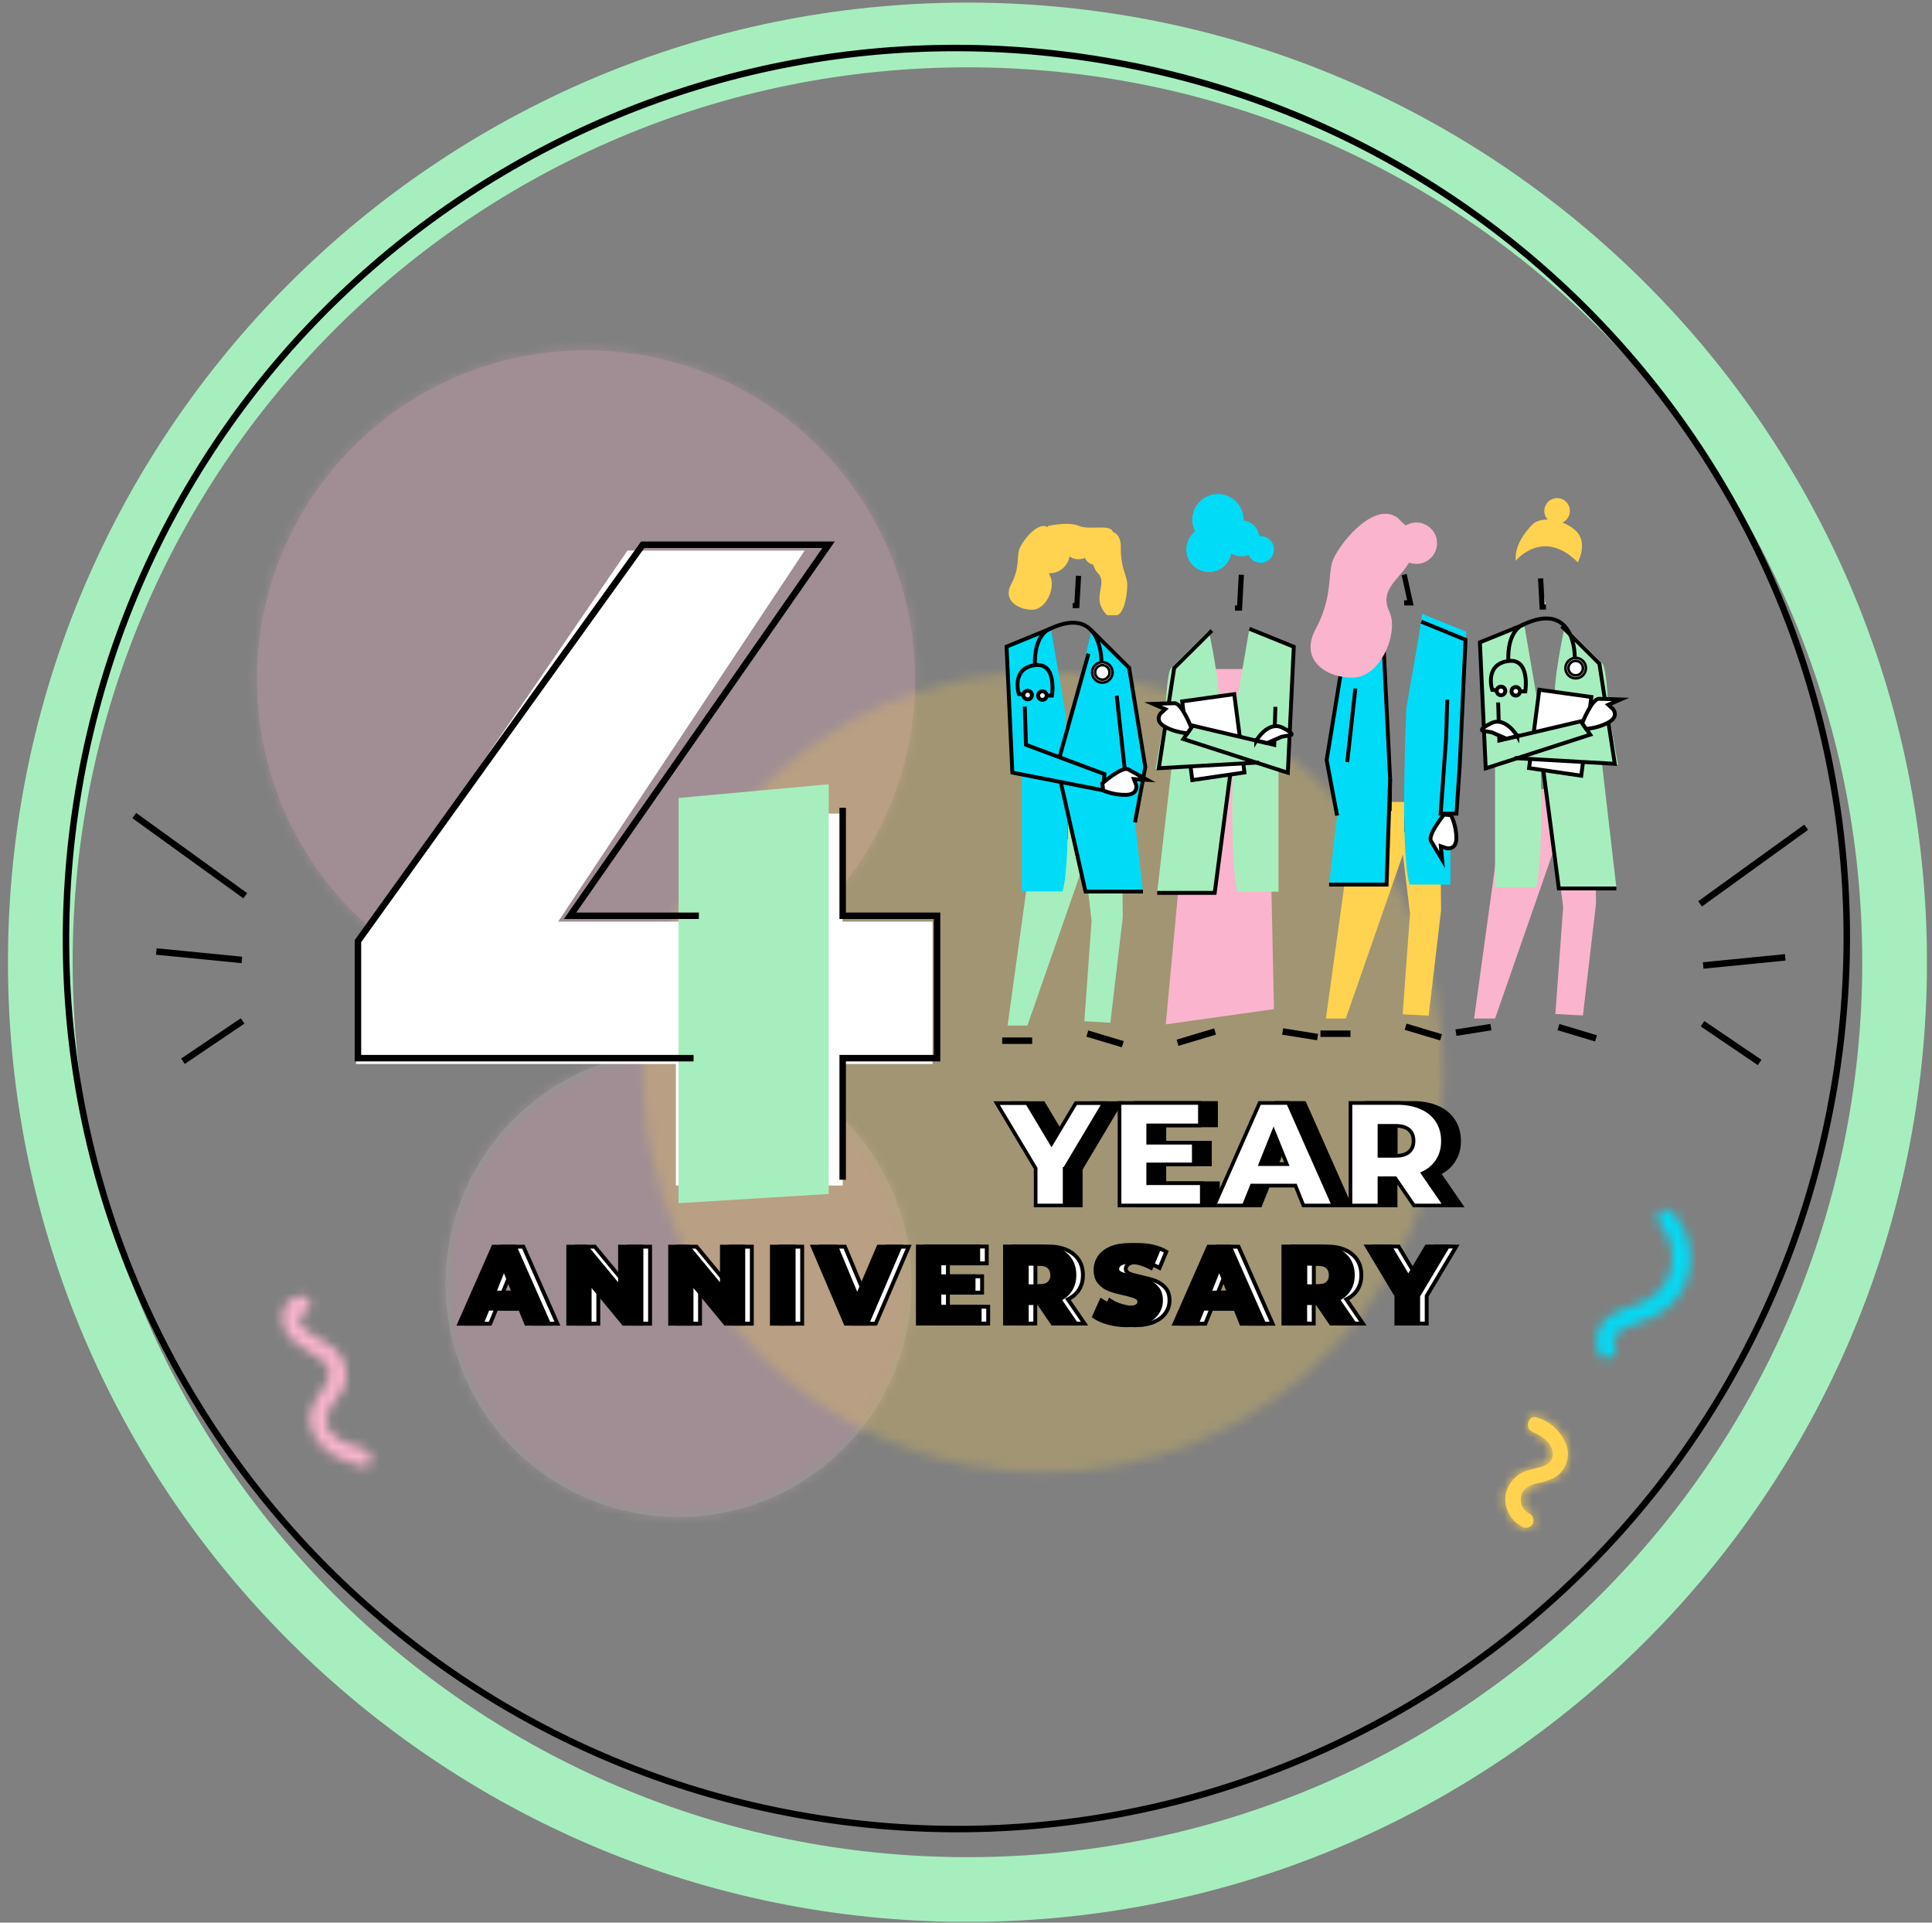 <svg width="201" height="200" viewBox="0 0 201 200" fill="none" xmlns="http://www.w3.org/2000/svg">
<rect x="0" y="0" width="201" height="200" fill="#808080" stroke="none"/>
<g clip-path="url(#clip0_179_1105)">
<g clip-path="url(#clip1_179_1105)">
<g opacity="0.26">
<path d="M60.967 104.903C79.873 104.903 95.198 89.577 95.198 70.672C95.198 51.766 79.873 36.441 60.967 36.441C42.062 36.441 26.736 51.766 26.736 70.672C26.736 89.577 42.062 104.903 60.967 104.903Z" fill="#FAB4CD"/>
<mask id="mask0_179_1105" style="mask-type:luminance" maskUnits="userSpaceOnUse" x="26" y="36" width="70" height="69">
<path d="M60.967 104.903C79.873 104.903 95.198 89.577 95.198 70.672C95.198 51.766 79.873 36.441 60.967 36.441C42.062 36.441 26.736 51.766 26.736 70.672C26.736 89.577 42.062 104.903 60.967 104.903Z" fill="white"/>
</mask>
<g mask="url(#mask0_179_1105)">
<path d="M99.373 32.266H22.561V109.077H99.373V32.266Z" fill="#FAB4CD"/>
</g>
</g>
<g opacity="0.26">
<path d="M70.596 157.798C83.983 157.798 94.835 146.946 94.835 133.559C94.835 120.172 83.983 109.32 70.596 109.32C57.209 109.32 46.356 120.172 46.356 133.559C46.356 146.946 57.209 157.798 70.596 157.798Z" fill="#A7EEBE"/>
<mask id="mask1_179_1105" style="mask-type:luminance" maskUnits="userSpaceOnUse" x="46" y="109" width="49" height="49">
<path d="M70.596 157.798C83.983 157.798 94.835 146.946 94.835 133.559C94.835 120.172 83.983 109.32 70.596 109.32C57.209 109.32 46.356 120.172 46.356 133.559C46.356 146.946 57.209 157.798 70.596 157.798Z" fill="white"/>
</mask>
<g mask="url(#mask1_179_1105)">
<path d="M97.797 106.357H43.407V160.747H97.797V106.357Z" fill="#FAB4CD"/>
</g>
</g>
<g opacity="0.26">
<mask id="mask2_179_1105" style="mask-type:luminance" maskUnits="userSpaceOnUse" x="66" y="69" width="85" height="85">
<path d="M108.529 153.166C131.532 153.166 150.18 134.518 150.18 111.515C150.18 88.511 131.532 69.864 108.529 69.864C85.526 69.864 66.878 88.511 66.878 111.515C66.878 134.518 85.526 153.166 108.529 153.166Z" fill="white"/>
</mask>
<g mask="url(#mask2_179_1105)">
<path d="M155.244 64.8H61.802V158.242H155.244V64.8Z" fill="#FFD250"/>
</g>
</g>
<mask id="mask3_179_1105" style="mask-type:luminance" maskUnits="userSpaceOnUse" x="88" y="99" width="1" height="1">
<path d="M88.79 99.907C88.79 99.907 88.709 99.84 88.668 99.813C88.709 99.84 88.749 99.88 88.79 99.907Z" fill="white"/>
</mask>
<g mask="url(#mask3_179_1105)">
<path d="M91.078 97.523H86.392V102.196H91.078V97.523Z" fill="#FFD250"/>
</g>
<path d="M100.653 196.554C153.925 196.554 197.111 153.368 197.111 100.095C197.111 46.823 153.925 3.637 100.653 3.637C47.38 3.637 4.194 46.823 4.194 100.095C4.194 153.368 47.38 196.554 100.653 196.554Z" stroke="#A7EEBE" stroke-width="6.733" stroke-miterlimit="10"/>
<path d="M190.837 112.996C199.324 62.552 165.311 14.78 114.867 6.293C64.423 -2.194 16.65 31.819 8.163 82.263C-0.323 132.707 33.69 180.48 84.134 188.967C134.578 197.453 182.351 163.44 190.837 112.996Z" stroke="black" stroke-width="0.673" stroke-miterlimit="10"/>
<path d="M25.511 93.174L13.971 84.838" stroke="black" stroke-width="0.673" stroke-miterlimit="10"/>
<path d="M25.161 99.853L16.26 98.978" stroke="black" stroke-width="0.673" stroke-miterlimit="10"/>
<path d="M25.242 106.196L19.034 110.397" stroke="black" stroke-width="0.673" stroke-miterlimit="10"/>
<path d="M176.87 94.022L187.912 86.05" stroke="black" stroke-width="0.673" stroke-miterlimit="10"/>
<path d="M177.194 100.432L185.732 99.584" stroke="black" stroke-width="0.673" stroke-miterlimit="10"/>
<path d="M177.127 106.492L183.066 110.518" stroke="black" stroke-width="0.673" stroke-miterlimit="10"/>
<path d="M55.016 136.131H51.636L51.003 137.693H48.687L52.215 129.681H54.45L57.992 137.693H55.635L55.002 136.131H55.016ZM54.356 134.461L53.332 131.903L52.309 134.461H54.369H54.356Z" fill="white" stroke="black" stroke-width="0.404" stroke-miterlimit="10"/>
<path d="M67.633 129.681V137.693H65.775L62.246 133.424V137.693H60.024V129.681H61.883L65.411 133.949V129.681H67.633Z" fill="white" stroke="black" stroke-width="0.404" stroke-miterlimit="10"/>
<path d="M78.218 129.681V137.693H76.359L72.831 133.424V137.693H70.609V129.681H72.468L75.996 133.949V129.681H78.218Z" fill="white" stroke="black" stroke-width="0.404" stroke-miterlimit="10"/>
<path d="M81.193 129.681H83.456V137.693H81.193V129.681Z" fill="white" stroke="black" stroke-width="0.404" stroke-miterlimit="10"/>
<path d="M94.539 129.681L91.105 137.693H88.87L85.449 129.681H87.9L90.068 134.892L92.29 129.681H94.525H94.539Z" fill="white" stroke="black" stroke-width="0.404" stroke-miterlimit="10"/>
<path d="M102.807 135.929V137.68H96.384V129.667H102.659V131.418H98.619V132.764H102.174V134.461H98.619V135.929H102.807Z" fill="white" stroke="black" stroke-width="0.404" stroke-miterlimit="10"/>
<path d="M108.947 135.552H107.709V137.68H105.446V129.667H109.109C109.836 129.667 110.456 129.788 110.994 130.031C111.533 130.273 111.937 130.61 112.233 131.054C112.516 131.499 112.664 132.024 112.664 132.63C112.664 133.236 112.53 133.72 112.26 134.151C111.991 134.582 111.6 134.919 111.102 135.161L112.826 137.68H110.402L108.947 135.552ZM110.025 131.768C109.782 131.566 109.432 131.458 108.974 131.458H107.722V133.801H108.974C109.432 133.801 109.796 133.707 110.025 133.505C110.254 133.303 110.375 133.02 110.375 132.643C110.375 132.266 110.254 131.983 110.025 131.768Z" fill="white" stroke="black" stroke-width="0.404" stroke-miterlimit="10"/>
<path d="M116.206 137.599C115.6 137.437 115.102 137.222 114.725 136.952L115.465 135.283C115.829 135.525 116.233 135.714 116.718 135.848C117.202 135.983 117.66 136.064 118.118 136.064C118.993 136.064 119.424 135.848 119.424 135.417C119.424 135.188 119.303 135.027 119.047 134.906C118.805 134.798 118.401 134.677 117.849 134.555C117.243 134.421 116.745 134.286 116.341 134.138C115.937 133.99 115.586 133.747 115.304 133.424C115.007 133.101 114.873 132.657 114.873 132.091C114.873 131.606 115.007 131.162 115.277 130.771C115.546 130.381 115.937 130.071 116.475 129.842C117.014 129.613 117.66 129.506 118.428 129.506C118.953 129.506 119.478 129.559 119.99 129.681C120.502 129.802 120.946 129.977 121.337 130.206L120.636 131.889C119.869 131.472 119.128 131.27 118.414 131.27C117.97 131.27 117.633 131.337 117.431 131.472C117.229 131.606 117.122 131.781 117.122 131.997C117.122 132.212 117.243 132.374 117.485 132.482C117.728 132.589 118.118 132.697 118.67 132.818C119.276 132.953 119.788 133.088 120.192 133.236C120.596 133.384 120.933 133.626 121.229 133.949C121.525 134.273 121.673 134.717 121.673 135.269C121.673 135.754 121.539 136.185 121.269 136.575C121 136.966 120.596 137.276 120.071 137.505C119.532 137.733 118.886 137.855 118.132 137.855C117.485 137.855 116.852 137.774 116.246 137.612L116.206 137.599Z" fill="white" stroke="black" stroke-width="0.404" stroke-miterlimit="10"/>
<path d="M129.416 136.131H126.036L125.403 137.693H123.087L126.615 129.681H128.85L132.392 137.693H130.035L129.403 136.131H129.416ZM128.756 134.461L127.733 131.903L126.709 134.461H128.77H128.756Z" fill="white" stroke="black" stroke-width="0.404" stroke-miterlimit="10"/>
<path d="M137.913 135.552H136.674V137.68H134.412V129.667H138.075C138.802 129.667 139.422 129.788 139.96 130.031C140.499 130.273 140.903 130.61 141.199 131.054C141.482 131.499 141.63 132.024 141.63 132.63C141.63 133.236 141.495 133.72 141.226 134.151C140.957 134.582 140.566 134.919 140.068 135.161L141.792 137.68H139.368L137.913 135.552ZM138.991 131.768C138.748 131.566 138.398 131.458 137.94 131.458H136.688V133.801H137.94C138.398 133.801 138.762 133.707 138.991 133.505C139.22 133.303 139.341 133.02 139.341 132.643C139.341 132.266 139.22 131.983 138.991 131.768Z" fill="white" stroke="black" stroke-width="0.404" stroke-miterlimit="10"/>
<path d="M148.43 134.811V137.68H146.168V134.771L143.111 129.667H145.508L147.407 132.845L149.306 129.667H151.501L148.43 134.798V134.811Z" fill="white" stroke="black" stroke-width="0.404" stroke-miterlimit="10"/>
<path d="M54.127 136.131H50.747L50.114 137.693H47.798L51.326 129.681H53.561L57.103 137.693H54.746L54.114 136.131H54.127ZM53.454 134.461L52.43 131.903L51.407 134.461H53.467H53.454Z" fill="black" stroke="black" stroke-width="0.404" stroke-miterlimit="10"/>
<path d="M66.731 129.681V137.693H64.873L61.345 133.424V137.693H59.123V129.681H60.981L64.51 133.949V129.681H66.731Z" fill="black" stroke="black" stroke-width="0.404" stroke-miterlimit="10"/>
<path d="M77.329 129.681V137.693H75.471L71.943 133.424V137.693H69.721V129.681H71.579L75.107 133.949V129.681H77.329Z" fill="black" stroke="black" stroke-width="0.404" stroke-miterlimit="10"/>
<path d="M80.305 129.681H82.567V137.693H80.305V129.681Z" fill="black" stroke="black" stroke-width="0.404" stroke-miterlimit="10"/>
<path d="M93.65 129.681L90.216 137.693H87.981L84.561 129.681H87.011L89.18 134.892L91.401 129.681H93.637H93.65Z" fill="black" stroke="black" stroke-width="0.404" stroke-miterlimit="10"/>
<path d="M101.918 135.929V137.68H95.495V129.667H101.77V131.418H97.731V132.764H101.286V134.461H97.731V135.929H101.918Z" fill="black" stroke="black" stroke-width="0.404" stroke-miterlimit="10"/>
<path d="M108.059 135.552H106.82V137.68H104.558V129.667H108.22C108.948 129.667 109.567 129.788 110.106 130.031C110.644 130.273 111.048 130.61 111.345 131.054C111.627 131.499 111.775 132.024 111.775 132.63C111.775 133.236 111.641 133.72 111.372 134.151C111.102 134.582 110.712 134.919 110.213 135.161L111.937 137.68H109.513L108.059 135.552ZM109.123 131.768C108.88 131.566 108.53 131.458 108.072 131.458H106.82V133.801H108.072C108.53 133.801 108.894 133.707 109.123 133.505C109.352 133.303 109.473 133.02 109.473 132.643C109.473 132.266 109.352 131.983 109.123 131.768Z" fill="black" stroke="black" stroke-width="0.404" stroke-miterlimit="10"/>
<path d="M115.317 137.599C114.711 137.437 114.213 137.222 113.836 136.952L114.577 135.283C114.94 135.525 115.344 135.714 115.829 135.848C116.314 135.983 116.772 136.064 117.229 136.064C118.105 136.064 118.536 135.848 118.536 135.417C118.536 135.188 118.414 135.027 118.159 134.906C117.916 134.798 117.512 134.677 116.96 134.555C116.354 134.421 115.856 134.286 115.452 134.138C115.048 133.99 114.698 133.747 114.415 133.424C114.119 133.101 113.984 132.657 113.984 132.091C113.984 131.606 114.119 131.162 114.388 130.771C114.657 130.381 115.048 130.071 115.587 129.842C116.125 129.613 116.772 129.506 117.539 129.506C118.064 129.506 118.59 129.559 119.101 129.681C119.613 129.802 120.057 129.977 120.448 130.206L119.748 131.889C118.98 131.472 118.239 131.27 117.526 131.27C117.081 131.27 116.745 131.337 116.543 131.472C116.341 131.606 116.233 131.781 116.233 131.997C116.233 132.212 116.354 132.374 116.597 132.482C116.839 132.589 117.229 132.697 117.782 132.818C118.388 132.953 118.899 133.088 119.303 133.236C119.707 133.384 120.044 133.626 120.34 133.949C120.636 134.273 120.785 134.717 120.785 135.269C120.785 135.754 120.65 136.185 120.381 136.575C120.111 136.966 119.707 137.276 119.182 137.505C118.643 137.733 117.997 137.855 117.243 137.855C116.597 137.855 115.964 137.774 115.358 137.612L115.317 137.599Z" fill="black" stroke="black" stroke-width="0.404" stroke-miterlimit="10"/>
<path d="M128.527 136.131H125.147L124.514 137.693H122.198L125.726 129.681H127.962L131.503 137.693H129.147L128.514 136.131H128.527ZM127.868 134.461L126.844 131.903L125.821 134.461H127.881H127.868Z" fill="black" stroke="black" stroke-width="0.404" stroke-miterlimit="10"/>
<path d="M137.025 135.552H135.786V137.68H133.523V129.667H137.186C137.913 129.667 138.533 129.788 139.072 130.031C139.61 130.273 140.014 130.61 140.31 131.054C140.593 131.499 140.741 132.024 140.741 132.63C140.741 133.236 140.607 133.72 140.337 134.151C140.068 134.582 139.677 134.919 139.179 135.161L140.903 137.68H138.479L137.025 135.552ZM138.102 131.768C137.86 131.566 137.509 131.458 137.052 131.458H135.799V133.801H137.052C137.509 133.801 137.873 133.707 138.102 133.505C138.331 133.303 138.452 133.02 138.452 132.643C138.452 132.266 138.331 131.983 138.102 131.768Z" fill="black" stroke="black" stroke-width="0.404" stroke-miterlimit="10"/>
<path d="M147.541 134.811V137.68H145.279V134.771L142.222 129.667H144.619L146.517 132.845L148.416 129.667H150.611L147.541 134.798V134.811Z" fill="black" stroke="black" stroke-width="0.404" stroke-miterlimit="10"/>
<mask id="mask4_179_1105" style="mask-type:luminance" maskUnits="userSpaceOnUse" x="166" y="125" width="10" height="17">
<path d="M174.029 126.139C173.235 125.25 171.888 126.422 172.669 127.311C173.706 128.482 174.177 130.004 173.962 131.499C173.76 132.993 172.898 134.313 171.592 135.134C170.232 135.956 168.508 136.064 167.283 137.087C166.125 137.976 165.747 139.511 166.367 140.844C166.919 141.854 168.548 141.073 167.996 140.036C167.202 138.555 169.828 137.76 170.784 137.451C172.373 136.966 173.733 135.996 174.689 134.69C176.467 132.064 176.197 128.576 174.029 126.153V126.139Z" fill="white"/>
</mask>
<g mask="url(#mask4_179_1105)">
<path d="M168.473 120.79L161.418 142.922L174.441 147.073L181.495 124.941L168.473 120.79Z" fill="#00DCF7"/>
</g>
<mask id="mask5_179_1105" style="mask-type:luminance" maskUnits="userSpaceOnUse" x="29" y="134" width="10" height="19">
<path d="M35.84 144.197C36.392 142.716 35.813 140.952 34.48 140.036C33.726 139.457 32.823 139.121 32.042 138.541C31.625 138.299 31.302 137.895 31.14 137.424C31.1 137.235 31.1 136.656 31.41 136.656C32.514 136.683 32.635 134.852 31.531 134.825C30.588 134.757 29.753 135.363 29.484 136.306C29.215 137.397 29.565 138.595 30.399 139.39C31.531 140.615 35.342 141.558 34.022 143.766C33.12 145.315 31.746 146.5 32.406 148.628C33.187 151.146 35.638 151.994 37.766 152.546C38.87 152.829 38.977 150.998 37.873 150.715C36.5 150.351 33.779 149.611 33.968 147.537C34.089 146.244 35.382 145.355 35.84 144.211V144.197Z" fill="white"/>
</mask>
<g mask="url(#mask5_179_1105)">
<path d="M34.057 129.885L22.682 134.993L33.173 158.359L44.548 153.251L34.057 129.885Z" fill="#FAB4CD"/>
</g>
<path d="M159.19 157.488C158.705 157.273 158.341 156.829 158.247 156.303C158.139 155.778 158.301 155.24 158.678 154.876C159.082 154.553 159.553 154.351 160.065 154.27C160.617 154.162 161.156 153.987 161.654 153.745C162.812 153.098 163.378 151.738 163.014 150.446C162.529 149.032 161.398 147.914 159.957 147.47C159.001 147.079 158.516 148.587 159.472 148.964C160.428 149.355 161.721 150.244 161.519 151.509C161.344 152.587 159.944 152.654 159.095 152.91C157.843 153.22 156.9 154.216 156.644 155.468C156.442 156.802 157.102 158.135 158.314 158.795C158.691 159.024 159.176 158.943 159.418 158.593C159.661 158.229 159.553 157.744 159.19 157.488Z" fill="#FFD250"/>
<mask id="mask6_179_1105" style="mask-type:luminance" maskUnits="userSpaceOnUse" x="156" y="147" width="8" height="12">
<path d="M159.19 157.488C158.705 157.273 158.341 156.829 158.247 156.303C158.139 155.778 158.301 155.24 158.678 154.876C159.082 154.553 159.553 154.351 160.065 154.27C160.617 154.162 161.156 153.987 161.654 153.745C162.812 153.098 163.378 151.738 163.014 150.446C162.529 149.032 161.398 147.914 159.957 147.47C159.001 147.079 158.516 148.587 159.472 148.964C160.428 149.355 161.721 150.244 161.519 151.509C161.344 152.587 159.944 152.654 159.095 152.91C157.843 153.22 156.9 154.216 156.644 155.468C156.442 156.802 157.102 158.135 158.314 158.795C158.691 159.024 159.176 158.943 159.418 158.593C159.661 158.229 159.553 157.744 159.19 157.488Z" fill="white"/>
</mask>
<g mask="url(#mask6_179_1105)">
<path d="M158.81 143.014L149.757 156.512L159.755 163.218L168.809 149.719L158.81 143.014Z" fill="#FFD250"/>
</g>
<path d="M97.03 110.68H87.671V123.325H70.313V110.68H37.038V98.506L65.277 57.273H83.712L58.072 95.867H70.838V84.636H87.657V95.867H97.016V110.68H97.03Z" fill="white"/>
<path d="M70.596 83.007V125.156L86.216 124.2V81.579L70.596 83.007Z" fill="#A7EEBE"/>
<path d="M72.158 110.074H37.24V97.9L66.866 56.667H86.203L59.311 95.261H72.71M87.671 84.03V95.261H97.488V110.074H87.671V122.719" stroke="black" stroke-width="0.673" stroke-miterlimit="10"/>
<path d="M162.866 65.218L162.785 66.309L163.93 72.194L165.627 72.463L165.478 73.177L167.269 72.624C167.269 72.624 167.094 69.446 166.717 69.029C166.34 68.612 162.866 65.218 162.866 65.218Z" fill="#A7EEBE"/>
<path d="M110.025 55.388C110.025 55.388 110.685 56.438 110.227 57.421C109.769 58.404 108.679 58.808 109.258 59.939C109.837 61.07 108.881 63.413 107.386 63.427C105.891 63.427 104.315 62.417 105.191 60.788C106.066 59.158 105.797 58.027 106.012 57.233C106.228 56.438 107.884 54.243 108.961 54.809L110.039 55.388H110.025Z" fill="#FFD250"/>
<path d="M115.196 63.992C115.196 63.992 114.401 63.36 114.388 62.282C114.374 61.205 114.954 60.343 114.199 59.602C113.445 58.862 113.284 56.344 114.28 55.644C115.277 54.943 116.65 55.132 116.61 56.977C116.569 58.822 117.122 59.71 117.256 60.505C117.377 61.313 117.014 64.033 116.098 64.006H115.196V63.992Z" fill="#FFD250"/>
<path d="M111.304 57.529C111.304 58.687 110.361 59.63 109.203 59.63C108.045 59.63 107.103 58.687 107.103 57.529C107.103 56.371 108.045 55.428 109.203 55.428C110.361 55.428 111.304 56.371 111.304 57.529Z" fill="#FFD250"/>
<path d="M113.876 56.505C113.876 57.434 113.122 58.175 112.206 58.175C111.29 58.175 110.536 57.421 110.536 56.505C110.536 55.59 111.29 54.836 112.206 54.836C113.122 54.836 113.876 55.59 113.876 56.505Z" fill="#FFD250"/>
<path d="M115.236 57.529C115.236 58.215 114.683 58.768 113.997 58.768C113.31 58.768 112.758 58.215 112.758 57.529C112.758 56.842 113.31 56.29 113.997 56.29C114.683 56.29 115.236 56.842 115.236 57.529Z" fill="#FFD250"/>
<path d="M112.207 59.899L112.032 62.996H111.601" stroke="black" stroke-width="0.539" stroke-miterlimit="10"/>
<path d="M109.014 54.714C109.014 54.714 111.142 54.23 112.246 54.701C113.351 55.172 115.411 54.512 115.761 55.266C116.111 56.02 115.142 57.071 115.142 57.071H112.866C112.677 57.071 110.253 57.125 110.146 57.071C110.038 57.017 108.462 57.65 108.597 57.219C108.732 56.788 109.028 54.728 109.028 54.728L109.014 54.714Z" fill="#FFD250"/>
<path d="M156.659 82.078L153.359 105.953H155.541L161.843 87.868L162.624 94.399L161.816 105.482L164.684 105.63L166.045 94.009L165.923 82.078H156.659Z" fill="#FAB4CD"/>
<path d="M162.139 106.842L166.044 108.013" stroke="black" stroke-width="0.673" stroke-miterlimit="10"/>
<path d="M161.815 81.297L161.842 84.636" stroke="black" stroke-width="0.404" stroke-miterlimit="10"/>
<path d="M154.571 77.445L153.965 66.82L158.57 64.949L159.755 74.173L159.526 76.233L164.495 75.021L165.438 76.422L154.571 79.923V77.445Z" fill="#A7EEBE"/>
<path d="M162.799 65.137C162.799 65.137 161.398 71.426 161.789 73.621C162.179 75.816 160.563 79.977 160.563 79.977C160.563 79.977 161.264 89.619 162.179 92.299H168.158L166.623 79.061" fill="#A7EEBE"/>
<path d="M158.57 64.949L160.119 73.944C160.119 73.944 160.819 88.986 159.782 92.298H155.54V79.613" fill="#A7EEBE"/>
<path d="M160.146 71.749L159.082 79.896L164.509 80.691L165.559 72.503L160.146 71.749Z" fill="white" stroke="black" stroke-width="0.404" stroke-miterlimit="10"/>
<path d="M163.553 75.291C163.553 75.291 165.91 74.846 166.058 74.873C166.825 74.981 167.458 74.618 167.458 74.618L168.334 79.56L157.951 78.873L157.251 76.745L163.567 75.291H163.553Z" fill="#A7EEBE"/>
<path d="M162.476 65.137L166.394 69.029L167.997 79.452L157.561 78.859" stroke="black" stroke-width="0.404" stroke-miterlimit="10"/>
<path d="M155.864 73.069L155.985 77.028L164.495 75.021L165.438 76.422L154.571 79.923L153.965 66.82L158.57 64.949" stroke="black" stroke-width="0.404" stroke-miterlimit="10"/>
<path d="M157.857 76.583C157.857 76.583 156.631 74.483 155.123 75.237C153.615 75.991 154.356 76.031 154.356 76.031L155.204 76.179L156.726 76.839L157.857 76.57V76.583Z" fill="white" stroke="black" stroke-width="0.404" stroke-miterlimit="10"/>
<path d="M164.617 75.21C164.617 75.21 165.613 72.678 166.354 72.692C167.095 72.705 168.603 72.759 168.603 72.759L167.323 73.311L167.795 73.742C167.795 73.742 168.495 74.51 167.35 75.143C166.206 75.775 165.007 75.816 165.007 75.816L164.59 75.21H164.617Z" fill="white" stroke="black" stroke-width="0.404" stroke-miterlimit="10"/>
<path opacity="0.99" d="M163.93 70.564C164.518 70.564 164.994 70.088 164.994 69.5C164.994 68.913 164.518 68.436 163.93 68.436C163.343 68.436 162.866 68.913 162.866 69.5C162.866 70.088 163.343 70.564 163.93 70.564Z" fill="white" stroke="black" stroke-width="0.269" stroke-miterlimit="10"/>
<path d="M163.93 70.254C164.346 70.254 164.684 69.917 164.684 69.5C164.684 69.084 164.346 68.746 163.93 68.746C163.513 68.746 163.176 69.084 163.176 69.5C163.176 69.917 163.513 70.254 163.93 70.254Z" fill="white" stroke="black" stroke-width="0.269" stroke-miterlimit="10"/>
<path d="M163.835 68.356C163.835 68.356 163.93 62.363 158.395 65.002C158.395 65.002 156.766 65.608 156.927 68.84" stroke="black" stroke-width="0.404" stroke-miterlimit="10"/>
<path d="M160.28 60.168L160.442 63.144H160.846" fill="white"/>
<path d="M160.28 60.168L160.442 63.144H160.846" stroke="black" stroke-width="0.539" stroke-miterlimit="10"/>
<path d="M157.709 58.323C157.709 58.323 160.523 54.849 164.146 58.498C164.146 58.498 165.277 56.452 163.93 55.199C162.584 53.947 160.281 53.704 159.446 54.539C158.611 55.388 157.561 56.775 157.695 58.323" fill="#FFD250"/>
<path d="M162.866 52.129C162.3 51.657 161.466 51.725 160.981 52.29C160.509 52.856 160.577 53.691 161.142 54.162C161.708 54.633 162.543 54.566 163.014 54.001C163.485 53.435 163.418 52.6 162.853 52.129" fill="#FFD250"/>
<path d="M156.254 71.87L155.244 71.763C155.244 71.763 154.396 69.096 156.927 68.76C159.23 68.45 158.691 71.924 158.691 71.924H157.695" stroke="black" stroke-width="0.404" stroke-miterlimit="10"/>
<path d="M156.16 72.315C156.406 72.315 156.605 72.116 156.605 71.87C156.605 71.625 156.406 71.426 156.16 71.426C155.915 71.426 155.716 71.625 155.716 71.87C155.716 72.116 155.915 72.315 156.16 72.315Z" fill="white" stroke="black" stroke-width="0.404" stroke-miterlimit="10"/>
<path d="M157.695 72.355C157.941 72.355 158.14 72.156 158.14 71.911C158.14 71.665 157.941 71.466 157.695 71.466C157.45 71.466 157.251 71.665 157.251 71.911C157.251 72.156 157.45 72.355 157.695 72.355Z" fill="white" stroke="black" stroke-width="0.404" stroke-miterlimit="10"/>
<path d="M155.11 106.842L151.474 107.421" stroke="black" stroke-width="0.673" stroke-miterlimit="10"/>
<path d="M107.95 84.138L104.826 106.68H106.886L112.839 89.619L113.566 95.773L112.812 106.236L115.518 106.384L116.811 95.409L116.69 84.138H107.95Z" fill="#A7EEBE"/>
<path d="M113.122 107.515L116.812 108.62" stroke="black" stroke-width="0.673" stroke-miterlimit="10"/>
<path d="M110.9 84.138L110.873 87.303" stroke="black" stroke-width="0.404" stroke-miterlimit="10"/>
<path d="M107.385 108.256H104.261" stroke="black" stroke-width="0.673" stroke-miterlimit="10"/>
<path d="M113.62 65.649L113.539 66.74L114.684 72.624L114.899 78.536L118.589 77.903L118.037 73.069C118.037 73.069 117.862 69.891 117.485 69.473C117.108 69.069 113.633 65.662 113.633 65.662L113.62 65.649Z" fill="#00DCF7"/>
<path d="M112.569 81.728L112.61 85.081" stroke="black" stroke-width="0.404" stroke-miterlimit="10"/>
<path d="M105.325 77.89L104.719 67.265L109.324 65.379L110.509 74.604L110.28 76.678L115.249 75.466L112.852 80.852L105.325 80.367V77.89Z" fill="#00DCF7"/>
<path d="M113.553 65.582C113.553 65.582 111.411 75.048 110.684 76.745C109.809 78.792 110.455 80.516 110.455 80.516C110.455 80.516 112.017 90.063 112.933 92.743H118.912L117.377 79.505" fill="#00DCF7"/>
<path d="M109.325 65.379L110.873 74.375C110.873 74.375 111.574 89.417 110.537 92.729H106.295V80.044" fill="#00DCF7"/>
<path d="M114.307 75.722C114.307 75.722 116.663 75.277 116.812 75.304C117.579 75.412 118.212 75.048 118.212 75.048L119.087 79.99L117.714 87.787L107.991 77.176L114.307 75.722Z" fill="#00DCF7"/>
<path d="M113.553 65.582L117.471 69.473L119.155 79.788L118.077 85.552" stroke="black" stroke-width="0.404" stroke-miterlimit="10"/>
<path d="M106.617 73.5L106.739 77.472L114.899 80.516L114.778 82.212L105.325 80.367L104.719 67.265L109.324 65.379" stroke="black" stroke-width="0.404" stroke-miterlimit="10"/>
<path d="M114.684 81.485C114.684 81.485 116.73 79.681 117.377 80.031C118.023 80.381 119.356 81.122 119.356 81.122L117.969 81.041L118.198 81.633C118.198 81.633 118.481 82.643 117.161 82.684C115.855 82.724 114.778 82.226 114.778 82.226L114.684 81.499V81.485Z" fill="white" stroke="black" stroke-width="0.404" stroke-miterlimit="10"/>
<path d="M114.684 71.008C115.271 71.008 115.748 70.532 115.748 69.945C115.748 69.357 115.271 68.881 114.684 68.881C114.096 68.881 113.62 69.357 113.62 69.945C113.62 70.532 114.096 71.008 114.684 71.008Z" fill="white" stroke="black" stroke-width="0.269" stroke-miterlimit="10"/>
<path d="M114.684 70.699C115.1 70.699 115.438 70.361 115.438 69.945C115.438 69.528 115.1 69.191 114.684 69.191C114.267 69.191 113.93 69.528 113.93 69.945C113.93 70.361 114.267 70.699 114.684 70.699Z" fill="white" stroke="black" stroke-width="0.269" stroke-miterlimit="10"/>
<path d="M114.589 68.8C114.589 68.8 114.684 62.807 109.149 65.447C109.149 65.447 107.52 66.053 107.681 69.285" stroke="black" stroke-width="0.404" stroke-miterlimit="10"/>
<path d="M107.008 72.301L105.998 72.193C105.998 72.193 105.15 69.527 107.681 69.19C109.984 68.881 109.445 72.355 109.445 72.355H108.449" stroke="black" stroke-width="0.404" stroke-miterlimit="10"/>
<path d="M106.914 72.746C107.16 72.746 107.359 72.546 107.359 72.301C107.359 72.056 107.16 71.857 106.914 71.857C106.669 71.857 106.47 72.056 106.47 72.301C106.47 72.546 106.669 72.746 106.914 72.746Z" fill="white" stroke="black" stroke-width="0.404" stroke-miterlimit="10"/>
<path d="M108.449 72.799C108.695 72.799 108.894 72.6 108.894 72.355C108.894 72.11 108.695 71.911 108.449 71.911C108.204 71.911 108.005 72.11 108.005 72.355C108.005 72.6 108.204 72.799 108.449 72.799Z" fill="white" stroke="black" stroke-width="0.404" stroke-miterlimit="10"/>
<path d="M113.243 67.992L110.227 78.778" stroke="black" stroke-width="0.404" stroke-miterlimit="10"/>
<path d="M116.179 72.355L117.014 79.99" stroke="black" stroke-width="0.404" stroke-miterlimit="10"/>
<path d="M110.389 81.499L112.934 92.743H118.913" stroke="black" stroke-width="0.404" stroke-miterlimit="10"/>
<path d="M160.563 80.112L162.179 92.42H168.158" stroke="black" stroke-width="0.404" stroke-miterlimit="10"/>
<path d="M141.065 83.424L137.94 105.953H140.014L145.953 88.892L146.693 95.059L145.926 105.509L148.633 105.657L149.925 94.682L149.804 83.424H141.065Z" fill="#FFD250"/>
<path d="M146.235 106.802L149.925 107.906" stroke="black" stroke-width="0.673" stroke-miterlimit="10"/>
<path d="M140.499 107.529H137.375" stroke="black" stroke-width="0.673" stroke-miterlimit="10"/>
<path d="M146.289 83.424L146.316 86.575" stroke="black" stroke-width="0.404" stroke-miterlimit="10"/>
<path d="M143.569 64.935L143.65 66.026L142.505 71.911L139.92 87.074L137.94 79.559L139.152 72.355C139.152 72.355 139.327 69.177 139.704 68.76C140.082 68.356 143.556 64.949 143.556 64.949L143.569 64.935Z" fill="#00DCF7"/>
<path d="M144.619 81.014L144.579 84.353" stroke="black" stroke-width="0.404" stroke-miterlimit="10"/>
<path d="M151.945 76.341L152.551 65.716L147.945 63.844L146.76 73.069L146.989 75.129L146.733 82.684L151.554 84.731L151.945 78.819V76.341Z" fill="#00DCF7"/>
<path d="M143.637 64.868C143.637 64.868 144.58 75.695 144.58 77.54V84.353C144.58 84.353 144.283 88.663 144.256 92.016H138.277L139.812 78.778" fill="#00DCF7"/>
<path d="M147.865 64.666L146.316 73.661C146.316 73.661 145.616 88.703 146.653 92.016H150.895V79.331" fill="#00DCF7"/>
<path d="M143.636 64.868L139.704 68.746L138.021 79.075L139.111 84.838" stroke="black" stroke-width="0.404" stroke-miterlimit="10"/>
<path d="M150.571 72.786L150.45 76.758L149.884 84.636H151.527L151.864 79.64L152.47 66.551L147.864 64.666" stroke="black" stroke-width="0.404" stroke-miterlimit="10"/>
<path d="M150.235 84.73C150.235 84.73 148.511 86.845 148.875 87.478C149.252 88.11 150.033 89.417 150.033 89.417L149.898 88.03L150.504 88.232C150.504 88.232 151.514 88.474 151.514 87.168C151.514 85.862 150.962 84.798 150.962 84.798L150.235 84.73Z" fill="white" stroke="black" stroke-width="0.404" stroke-miterlimit="10"/>
<path d="M143.946 67.278L144.62 81.014" stroke="black" stroke-width="0.404" stroke-miterlimit="10"/>
<path d="M141.01 71.628L140.162 79.276" stroke="black" stroke-width="0.404" stroke-miterlimit="10"/>
<path d="M144.62 81.014L144.256 92.016H138.277" stroke="black" stroke-width="0.404" stroke-miterlimit="10"/>
<path d="M145.198 56.505C145.198 57.704 146.168 58.66 147.353 58.66C148.538 58.66 149.507 57.69 149.507 56.505C149.507 55.32 148.538 54.351 147.353 54.351C146.168 54.351 145.198 55.32 145.198 56.505Z" fill="#FAB4CD"/>
<path d="M146.087 59.764L146.733 62.713H146.087" stroke="black" stroke-width="0.539" stroke-miterlimit="10"/>
<path d="M145.885 54.351C145.885 54.351 148.256 56.007 146.505 58.673C145.333 60.464 143.515 61.447 144.539 63.602C145.562 65.77 143.664 70.376 140.849 70.483C138.035 70.578 135.139 68.679 136.863 65.46C138.587 62.242 138.156 60.074 138.587 58.512C139.018 56.95 142.909 51.9 145.455 53.906L145.885 54.351Z" fill="#FAB4CD"/>
<path d="M124.743 69.594H131.786L132.54 104.97L121.282 106.559L124.743 69.594Z" fill="#FAB4CD"/>
<path d="M125.686 65.676L125.766 66.766L124.622 72.651L122.925 72.921L123.073 73.634L121.282 73.082C121.282 73.082 121.457 69.904 121.834 69.487C122.211 69.069 125.686 65.676 125.686 65.676Z" fill="#A7EEBE"/>
<path d="M126.413 107.3L122.508 108.471" stroke="black" stroke-width="0.673" stroke-miterlimit="10"/>
<path d="M126.736 81.754L126.709 85.094" stroke="black" stroke-width="0.404" stroke-miterlimit="10"/>
<path d="M133.981 77.903L134.601 67.278L129.982 65.406L128.797 74.631L129.039 76.691L124.07 75.479L123.114 76.88L133.981 80.381V77.903Z" fill="#A7EEBE"/>
<path d="M125.753 65.595C125.753 65.595 127.154 71.884 126.763 74.079C126.373 76.274 127.988 80.435 127.988 80.435C127.988 80.435 127.288 90.077 126.373 92.757H120.394L121.929 79.519" fill="#A7EEBE"/>
<path d="M129.982 65.406L128.433 74.402C128.433 74.402 127.733 89.444 128.77 92.756H133.012V80.071" fill="#A7EEBE"/>
<path d="M128.406 72.207L129.469 80.354L124.043 81.148L122.992 72.961L128.406 72.207Z" fill="white" stroke="black" stroke-width="0.404" stroke-miterlimit="10"/>
<path d="M124.999 75.749C124.999 75.749 122.643 75.304 122.495 75.331C121.727 75.439 121.094 75.075 121.094 75.075L120.219 80.017L130.601 79.331L131.301 77.203L124.986 75.749H124.999Z" fill="#A7EEBE"/>
<path d="M126.077 65.595L122.158 69.487L120.556 79.91L130.992 79.317" stroke="black" stroke-width="0.404" stroke-miterlimit="10"/>
<path d="M132.689 73.527L132.568 77.486L124.07 75.479L123.114 76.88L133.981 80.381L134.601 67.278L129.982 65.406" stroke="black" stroke-width="0.404" stroke-miterlimit="10"/>
<path d="M130.695 77.041C130.695 77.041 131.921 74.941 133.429 75.695C134.937 76.449 134.197 76.489 134.197 76.489L133.348 76.637L131.826 77.297L130.695 77.028V77.041Z" fill="white" stroke="black" stroke-width="0.404" stroke-miterlimit="10"/>
<path d="M123.935 75.668C123.935 75.668 122.939 73.136 122.198 73.15C121.457 73.163 119.949 73.217 119.949 73.217L121.229 73.769L120.757 74.2C120.757 74.2 120.057 74.967 121.202 75.6C122.346 76.233 123.545 76.274 123.545 76.274L123.962 75.668H123.935Z" fill="white" stroke="black" stroke-width="0.404" stroke-miterlimit="10"/>
<path d="M133.442 107.3L137.078 107.879" stroke="black" stroke-width="0.673" stroke-miterlimit="10"/>
<path d="M127.988 80.57L126.373 92.878H120.394" stroke="black" stroke-width="0.404" stroke-miterlimit="10"/>
<path d="M128.137 57.152C128.137 58.445 127.087 59.508 125.78 59.508C124.474 59.508 123.424 58.458 123.424 57.152C123.424 55.846 124.474 54.795 125.78 54.795C127.087 54.795 128.137 55.846 128.137 57.152Z" fill="#00DCF7"/>
<path d="M131.019 56.007C131.019 57.044 130.184 57.879 129.147 57.879C128.11 57.879 127.275 57.044 127.275 56.007C127.275 54.97 128.11 54.135 129.147 54.135C130.184 54.135 131.019 54.97 131.019 56.007Z" fill="#00DCF7"/>
<path d="M132.54 57.152C132.54 57.919 131.92 58.539 131.153 58.539C130.385 58.539 129.766 57.919 129.766 57.152C129.766 56.384 130.385 55.765 131.153 55.765C131.92 55.765 132.54 56.384 132.54 57.152Z" fill="#00DCF7"/>
<path d="M129.147 59.791L128.959 63.252H128.487" stroke="black" stroke-width="0.539" stroke-miterlimit="10"/>
<path d="M129.376 54.054C129.376 55.536 128.177 56.721 126.709 56.721C125.241 56.721 124.043 55.522 124.043 54.054C124.043 52.587 125.241 51.388 126.709 51.388C128.177 51.388 129.376 52.587 129.376 54.054Z" fill="#00DCF7"/>
<path d="M112.442 121.581V125.398H109.427V121.535L105.367 114.748H108.549L111.079 118.975L113.608 114.748H116.532L112.457 121.581H112.442Z" fill="black" stroke="black" stroke-width="0.379" stroke-miterlimit="10"/>
<path d="M126.713 123.065V125.398H118.153V114.733H126.516V117.066H121.138V118.869H125.88V121.126H121.138V123.081H126.713V123.065Z" fill="black" stroke="black" stroke-width="0.379" stroke-miterlimit="10"/>
<path d="M136.453 123.323H131.939L131.106 125.398H128.03L132.742 114.733H135.711L140.438 125.398H137.302L136.469 123.323H136.453ZM135.575 121.096L134.196 117.687L132.833 121.096H135.575Z" fill="black" stroke="black" stroke-width="0.379" stroke-miterlimit="10"/>
<path d="M146.847 122.565H145.195V125.398H142.181V114.733H147.059C148.028 114.733 148.862 114.9 149.574 115.218C150.286 115.536 150.831 115.991 151.225 116.597C151.604 117.187 151.801 117.884 151.801 118.687C151.801 119.49 151.619 120.126 151.255 120.702C150.892 121.278 150.377 121.732 149.71 122.05L152.013 125.398H148.786L146.847 122.565ZM148.286 117.521C147.968 117.248 147.498 117.112 146.892 117.112H145.211V120.232H146.892C147.513 120.232 147.983 120.096 148.286 119.823C148.604 119.551 148.756 119.172 148.756 118.672C148.756 118.172 148.604 117.793 148.286 117.521Z" fill="black" stroke="black" stroke-width="0.379" stroke-miterlimit="10"/>
<path d="M110.76 121.581V125.398H107.746V121.535L103.686 114.748H106.867L109.397 118.975L111.927 114.748H114.851L110.776 121.581H110.76Z" fill="white" stroke="black" stroke-width="0.379" stroke-miterlimit="10"/>
<path d="M125.031 123.065V125.398H116.472V114.733H124.834V117.066H119.456V118.869H124.198V121.126H119.456V123.081H125.031V123.065Z" fill="white" stroke="black" stroke-width="0.379" stroke-miterlimit="10"/>
<path d="M134.757 123.323H130.243L129.409 125.398H126.334L131.045 114.733H134.015L138.741 125.398H135.605L134.772 123.323H134.757ZM133.878 121.096L132.5 117.687L131.136 121.096H133.878Z" fill="white" stroke="black" stroke-width="0.379" stroke-miterlimit="10"/>
<path d="M145.165 122.565H143.514V125.398H140.499V114.733H145.377C146.347 114.733 147.18 114.9 147.892 115.218C148.604 115.536 149.149 115.991 149.543 116.597C149.922 117.187 150.119 117.884 150.119 118.687C150.119 119.49 149.937 120.126 149.574 120.702C149.21 121.278 148.695 121.732 148.028 122.05L150.331 125.398H147.104L145.165 122.565ZM146.589 117.521C146.271 117.248 145.801 117.112 145.195 117.112H143.514V120.232H145.195C145.816 120.232 146.286 120.096 146.589 119.823C146.907 119.551 147.059 119.172 147.059 118.672C147.059 118.172 146.907 117.793 146.589 117.521Z" fill="white" stroke="black" stroke-width="0.379" stroke-miterlimit="10"/>
</g>
</g>
<defs>
<clipPath id="clip0_179_1105">
<rect width="200" height="200" fill="white" transform="translate(0.827)"/>
</clipPath>
<clipPath id="clip1_179_1105">
<rect width="199.636" height="199.636" fill="white" transform="translate(0.827 0.271)"/>
</clipPath>
</defs>
</svg>
